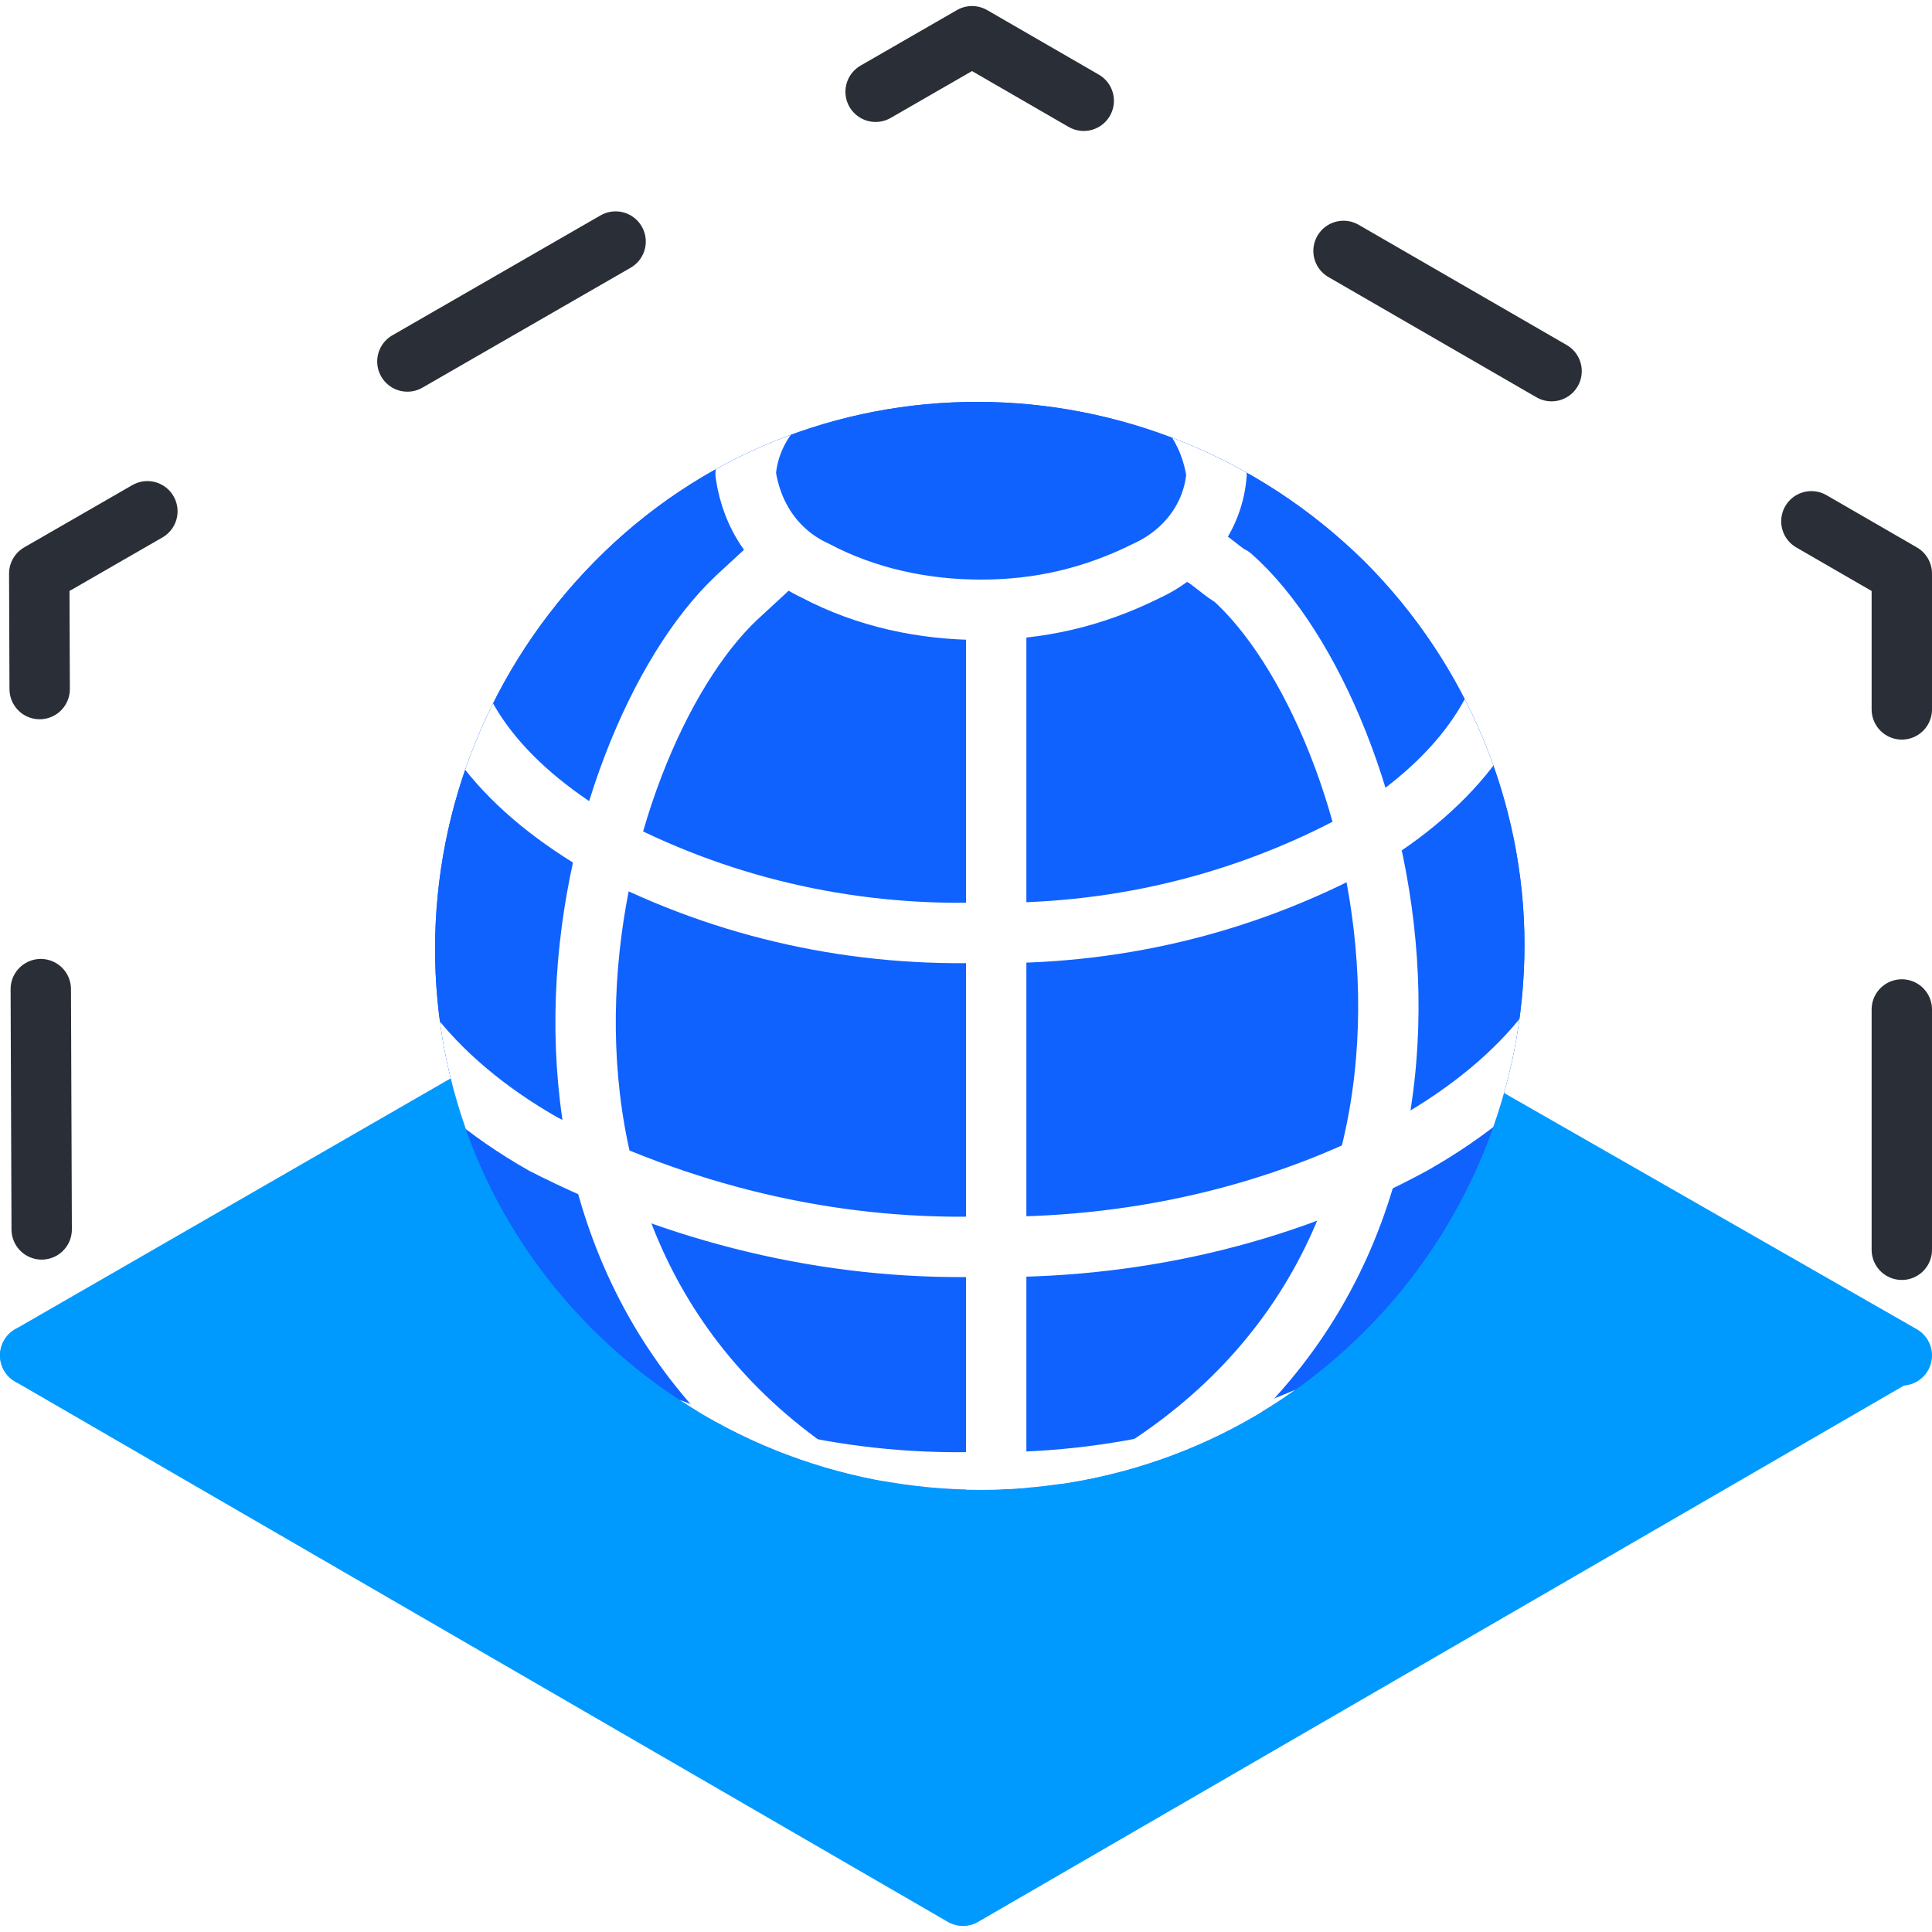 <svg class="svg-icon" version="1.1" id="Warstwa_1" xmlns="http://www.w3.org/2000/svg"
     xmlns:xlink="http://www.w3.org/1999/xlink" x="0px" y="0px" viewBox="0 0 64 64"
     style="enable-background:new 0 0 64 64;" xml:space="preserve" width="64px" height="64px">
                  <style type="text/css">
                    .shared-hosting-st-2 {
                      clip-path: url(#SVGID_2_);
                    }

                    .no-fill {
                      fill: none !important;
                    }

                    .white {
                      fill: #fff;
                      stroke: #fff;
                    }

                    .stroke {
                      stroke-width: 2;
                      stroke-linecap: round;
                      stroke-linejoin: round;
                    }

                    .prime-l {
                      fill: #009aff;
                      stroke: #009aff;
                    }

                    .dashed-39 {
                      stroke-dasharray: 7.96,9.94;
                    }

                    .outline {
                      fill: none;
                      stroke: #2a2e36;
                    }

                    .prime {
                      fill: #1062fe;
                      stroke: #1062fe;
                    }

                    .dashed-13 {
                      stroke-dasharray: 8 10;
                    }

                    .st-10{
                      stroke: #fff;
                    }

                    .is-st15 {
                      fill-rule: evenodd;
                      fill: #fff;
                    }

                    svg:not(:root) {
                      overflow: hidden;
                    }

                  </style>
                      <polygon class="prime-l stroke" points="31.9,27.1 1,44.9 63,44.9 "></polygon>
                      <polygon class="prime-l stroke" points="31.9,62.8 62.8,44.9 1,44.9 "></polygon>
                      <polyline class="no-fill outline stroke dashed-39"
                                points="63,41.4 63,19 32.2,1.2 1.3,19 1.4,45.9 "></polyline>
                      <g>
                    <defs>
                      <path id="SVGID_1_" d="M45.2,44.1c-7,7-18.4,7-25.5,0s-7-18.4,0-25.5s18.4-7,25.5,0c3.4,3.4,5.3,8,5.3,12.7
                      C50.5,36.1,48.6,40.7,45.2,44.1z"></path>
                    </defs>
    <clipPath id="SVGID_2_">
                      <use xlink:href="#SVGID_1_" style="overflow:visible;"></use>
                    </clipPath>
    <g class="shared-hosting-st-2">
                      <path class="prime stroke" d="M45.2,44.1c-7,7-18.4,7-25.5,0s-7-18.4,0-25.5s18.4-7,25.5,0c3.4,3.4,5.3,8,5.3,12.7
                      C50.5,36.1,48.6,40.7,45.2,44.1z"></path>
      <path class="no-fill white stroke" d="M32.5,20.2c-1.9,0-3.8-0.4-5.5-1.3c-1.3-0.6-2.1-1.8-2.3-3.2c0.1-1.4,1-2.6,2.3-3.2c1.7-0.9,3.6-1.3,5.5-1.3
                      c1.9,0,3.8,0.4,5.5,1.3c1.3,0.6,2.1,1.8,2.3,3.2c-0.1,1.4-1,2.6-2.3,3.2C36.2,19.8,34.4,20.2,32.5,20.2z"></path>
      <path class="no-fill white stroke" d="M53,29.6c0,3.2-2.5,6.2-6.2,8.3c-4.4,2.4-9.4,3.5-14.4,3.4c-5,0.1-9.9-1.1-14.4-3.4c-3.7-2.1-6.2-5.2-6.2-8.4
                      "></path>
      <path class="no-fill white stroke"
            d="M51.2,38.3c0,3-2.3,5.7-5.7,7.6c-4.1,2.2-8.6,3.3-13.2,3.2c-4.6,0.1-9.1-1-13.2-3.2c-3.4-2-5.7-4.7-5.7-7.7"></path>
      <path class="no-fill white stroke"
            d="M50.2,20.6c0,2.8-2,5.4-5.2,7.3c-3.9,2.1-8.2,3.1-12.6,3c-4.4,0.1-8.7-0.9-12.6-3c-3.2-1.9-5.2-4.4-5.2-7.3"></path>
      <path class="no-fill white stroke "
            d="M39.8,18.4c0.1,0,0.9,0.7,1,0.7c5.2,4.6,9.9,22.2-3.8,30.1c-1.1,0.7-2.2,1.3-3.4,1.9"></path>
      <path class="no-fill white stroke "
            d="M25.7,18.6l-1.3,1.2c-5.1,4.8-9.5,22,3.8,29.8c0.9,0.5,1.8,1,2.8,1.5"></path>
      <line class="no-fill white stroke" x1="33" y1="20.6" x2="33" y2="51.1"></line>
                    </g>
                  </g>
                </svg>
